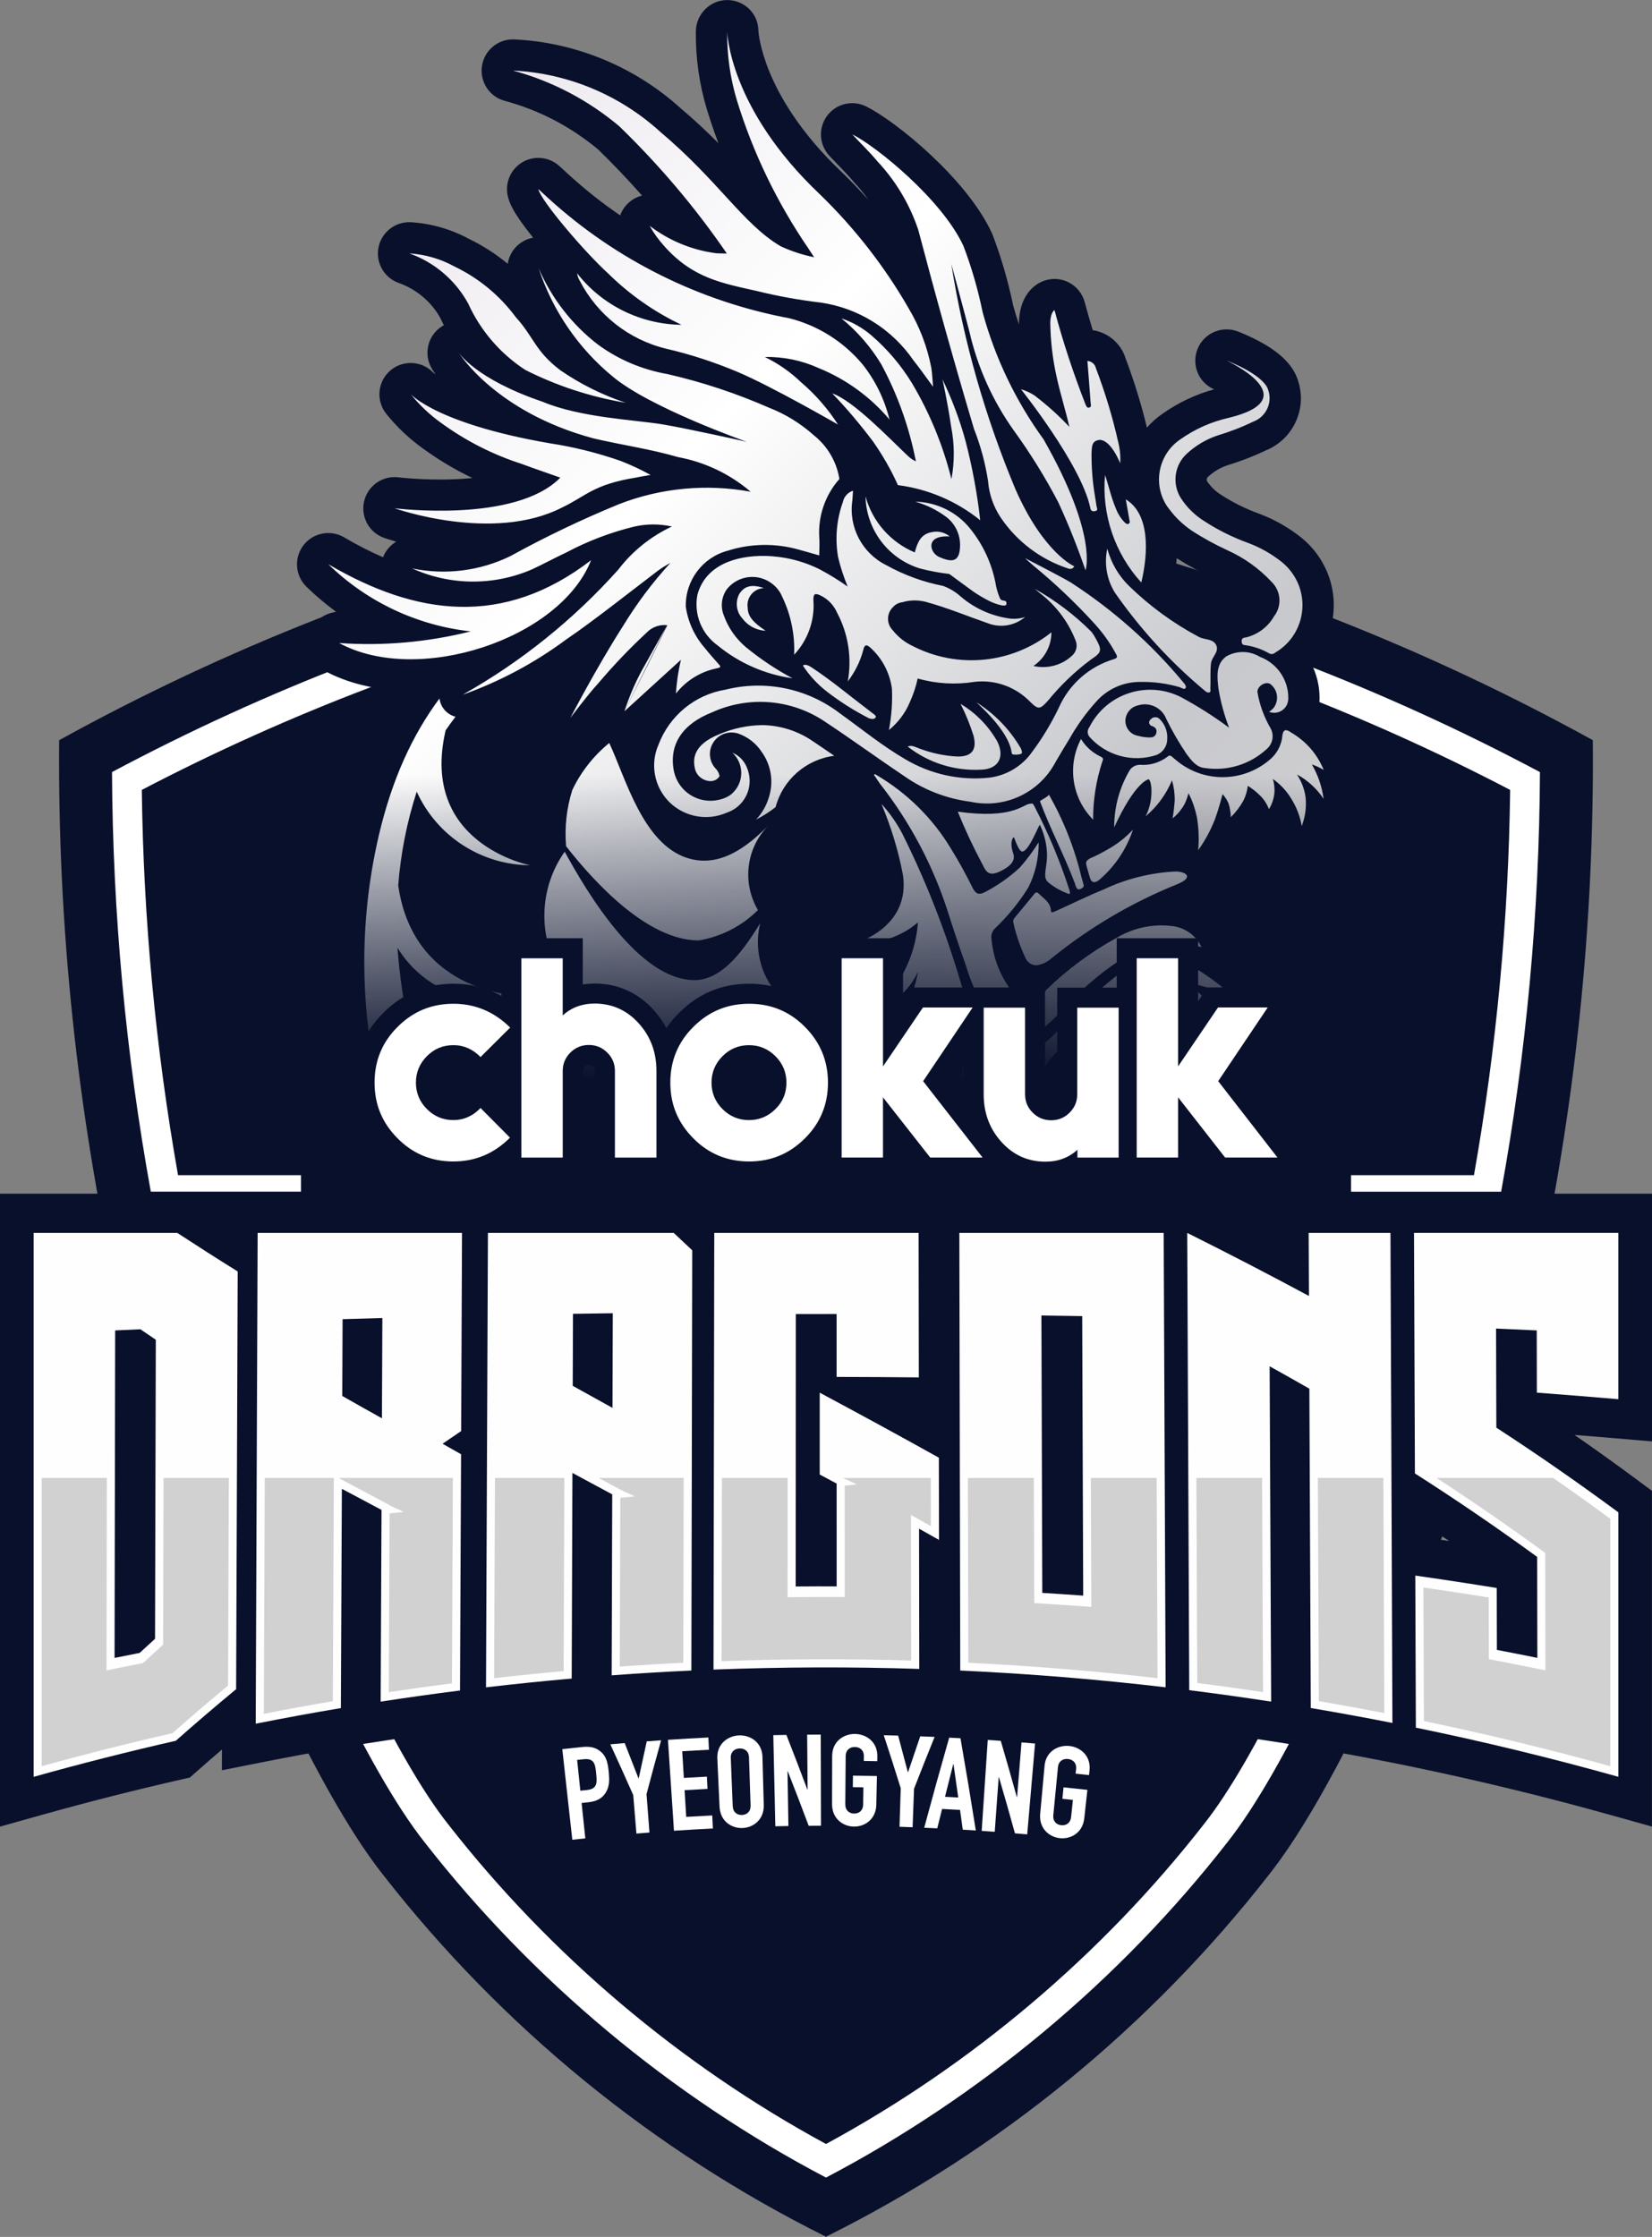 <?xml version="1.0" encoding="UTF-8"?>
<svg id="_레이어_2" data-name="레이어 2" xmlns="http://www.w3.org/2000/svg" xmlns:xlink="http://www.w3.org/1999/xlink" viewBox="0 0 1170.54 1584.37">
  <rect x="0" y="0" width="1170.54" height="1584.37" fill="#808080" stroke="none"/>
  <defs>
    <style>
      .cls-1 {
        fill: #fefefe;
      }

      .cls-1, .cls-2, .cls-3, .cls-4, .cls-5, .cls-6, .cls-7 {
        stroke-width: 0px;
      }

      .cls-2, .cls-4 {
        fill: #09102b;
      }

      .cls-2, .cls-7 {
        fill-rule: evenodd;
      }

      .cls-3 {
        fill: url(#_무제_그라디언트_2);
      }

      .cls-5 {
        fill: #fff;
      }

      .cls-6 {
        fill: #d1d1d1;
      }

      .cls-7 {
        fill: url(#_무제_그라디언트);
      }
    </style>
    <linearGradient id="_무제_그라디언트" data-name="무제 그라디언트" x1="837.73" y1="2045.63" x2="235.33" y2="1443.23" gradientTransform="translate(0 -1265.14)" gradientUnits="userSpaceOnUse">
      <stop offset="0" stop-color="#d1d1d1"/>
      <stop offset=".23" stop-color="#c8c9cd"/>
      <stop offset=".67" stop-color="#fff"/>
      <stop offset="1" stop-color="#edeaef"/>
    </linearGradient>
    <linearGradient id="_무제_그라디언트_2" data-name="무제 그라디언트 2" x1="585.27" y1="887.06" x2="585.27" y2="620.75" gradientTransform="translate(0 1435.93) scale(1 -1)" gradientUnits="userSpaceOnUse">
      <stop offset="0" stop-color="#09102b" stop-opacity="0"/>
      <stop offset=".81" stop-color="#09102b"/>
    </linearGradient>
  </defs>
  <g id="_레이어_2-2" data-name=" 레이어 2">
    <path class="cls-2" d="m1128.61,524.27c-117.9-65-243.7-114.5-374.3-147.1l.9-17.5-55.6-15.9-78.3-82.8-29.5-19.3-6.29-1.72v-.14l-.26.07-.26-.07v.14l-6.29,1.72-29.5,19.3-78.3,82.8-55.6,15.9.9,17.5c-130.6,32.6-256.4,82.1-374.3,147.1-1.1,131.7,12.7,263,41.2,391.5,0,0,105.62,307.63,188.3,412.1,84.08,107.75,191.2,195.35,313.59,256.24v.26c.09-.04.17-.09.26-.13.09.04.17.09.26.13v-.26c122.39-60.89,229.5-148.49,313.59-256.24,82.68-104.47,188.3-412.1,188.3-412.1,28.5-128.5,42.3-259.8,41.2-391.5Z"/>
    <path class="cls-5" d="m923.07,1189.91l-9.66-1.28c-22.77,46.66-43.09,81.58-60.16,103.15l-.15.19-.05.07-.05.07c-72.12,92.42-164.51,170.53-267.72,226.45-103.21-55.92-195.61-134.05-267.76-226.49l-.05-.06-.05-.06-.12-.15c-17.07-21.57-37.4-56.5-60.17-103.16l-9.81,1.3-12.07,1.74c22.15,45.97,44.87,86.99,65.58,113.15l.13.16c76.25,97.71,174.54,179.77,284.31,237.37,109.77-57.61,208.06-139.65,284.28-237.33l.15-.19c20.71-26.17,43.43-67.18,65.58-113.15l-12.22-1.76Z"/>
    <g>
      <path class="cls-4" d="m1170.54,1020.91v-175.45h-267.22l.13,29.17c-16.85-8.79-34.35-17.71-52.86-26.93l-2.32-1.16v-1.08h-2.16l-28.9-14.4.06,14.4H158.84l-.07,17.43c-7.27-4.63-14.45-9.27-21.48-13.87l-5.43-3.56H0v448.31l29.39-8.23c32.95-9.23,66.5-17.74,99.73-25.31l5.42-1.23,4.41-3.89c6.03-5.34,12.14-10.66,18.33-15.96l-.06,14.7,27.97-5.56c19.76-3.93,39.86-7.62,59.74-10.96l13.97-2.35,13.92-2.15c18.44-2.85,37.18-5.48,55.67-7.82l9.11-1.15,9.12-1.07c19.93-2.34,40.16-4.41,60.12-6.16l14.01-1.23,14.03-1.04c18.55-1.37,37.37-2.5,55.92-3.36l7.82-.36,7.7-.3c47.89-1.85,96.45-2,144.35-.48l14.4.46,14.36.67c47.9,2.21,96.38,6.17,144.08,11.76l8.22.96,8.34,1.05c19.09,2.39,38.43,5.1,57.48,8.04l13.93,2.15,13.87,2.33c19.03,3.2,38.3,6.72,57.26,10.47l8.23,1.63,8.21,1.69c47.43,9.76,95.23,21.36,142.06,34.46l29.4,8.23v-237.82l-11.05-8.19c-14.26-10.57-28.88-21.04-43.85-31.41,9.81.79,19.6,1.6,29.33,2.42l25.58,2.17Zm-143.73,70.56c-5.64-.84-11.27-1.67-16.89-2.48l-.04-8.79c5.68,3.73,11.32,7.49,16.92,11.27Z"/>
      <path class="cls-4" d="m1079.06,997.23l9.25.7c19.15,1.45,38.56,3.01,57.68,4.63l10.63.89v-141.76h-239.31l.17,38.14c-22.8-12.13-46.52-24.33-72.36-37.21l-13.89-6.92.03,6h-161.44l.33,160.67-.63-.35c-19.72-11.01-40.32-22.3-64.19-35.18,15.22.05,30.53.16,45.63.32l10.02.11-.19-125.57h-164.58l-.02,14.38c-4.29-4.02-8.51-8-12.57-11.82l-2.73-2.57H172.69l-.11,28.34c-14.3-8.89-28.46-17.94-42.1-26.87l-2.26-1.48H13.92v411.48l12.23-3.42c33.13-9.27,66.88-17.84,100.31-25.44l2.26-.51,1.83-1.62c13.29-11.74,27-23.48,40.78-34.9l-.11,27.33,11.63-2.31c19.88-3.95,40.09-7.66,60.09-11.03l8.45-1.42.66-147.34c2.75,1.46,5.53,2.94,8.31,4.41l-.64,141.57,11.28-1.74c18.55-2.86,37.39-5.51,56-7.86l8.8-1.11,9.55-1.12c20.04-2.35,40.39-4.45,60.47-6.2l9.13-.8.49-138.33,8.42,4.53-.42,133.11,10.58-.78c18.65-1.38,37.58-2.51,56.24-3.38l7.31-.34,8.31-.32c48.17-1.86,97.02-2.03,145.19-.48l10.2.33-.14-92.79,9.18,5.19.18,87.97,9.5.44c48.19,2.22,96.94,6.21,144.92,11.83l8.27.97,8.39,1.05c19.2,2.41,38.65,5.13,57.82,8.09l11.28,1.74-1.06-232.32c2.77,1.56,5.54,3.13,8.27,4.69l1.03,228.98,8.45,1.42c19.14,3.22,38.51,6.76,57.6,10.53l8.39,1.65,8.15,1.67c47.71,9.82,95.78,21.48,142.89,34.67l12.23,3.42v-208.32l-4.6-3.41c-26.18-19.4-53.73-38.59-81.89-57.03l-.14-51.38c2.99.13,5.99.27,8.99.4l.09,43.79Zm-818.08-51.84l-.19,40.86c-2.8-1.58-5.58-3.15-8.32-4.7l.16-35.91,8.35-.24Zm-160.5,10.18l-.52,199.53c-1.72,1.57-3.45,3.16-5.16,4.74l-3.68.73.38-207.12,5.48-.25c1.17.79,2.33,1.58,3.5,2.38Zm234.69,66.42l-.57-.32.57-.39v.71Zm662.6,31.79c28,17.93,55.41,36.57,81.49,55.41l.1,51.35c-2.94-.58-5.9-1.16-8.83-1.73l-.11-44.1-8.52-1.38c-19.16-3.11-38.64-6.08-57.88-8.82l-7.96-1.13-.2-50.83,1.92,1.24Zm-240.22,64.11c-3.04-.21-6.1-.41-9.15-.6l-.55-173.81,9.07.14.63,174.28Zm-183.77-147.98v-27.65h9.1v32.53l-9.1-4.88Zm-.04,83.39l2.95,1.58h0l6.21,3.33v53.83c-3.04,0-6.13.01-9.19.03l.03-58.77Zm-149.49-111.44l-.12,37.09-8.39-4.65.11-32.32,8.39-.12Z"/>
      <path class="cls-1" d="m327.35,873.25h-144.79c-.46,115.88-.91,231.76-1.37,347.64,20.08-3.99,40.19-7.68,60.34-11.07l.38-83.28.03-7.56c.1-21.49.19-42.98.29-64.46,9.36,5.02,18.73,10,28.1,14.94l-.21,46.2c-.01,2.49-.02,4.97-.03,7.45-.13,27.38-.25,54.77-.38,82.15,18.72-2.89,37.47-5.52,56.24-7.89.25-55.78.49-111.57.74-167.35-4.37-2.47-8.75-4.94-13.12-7.42,4.4-3.02,8.79-6.01,13.19-8.99l.6-140.36Zm-56.74,131.32c-9.36-5.22-18.73-10.49-28.1-15.82.08-18.13.16-36.26.24-54.39,9.39-.29,18.78-.56,28.18-.82-.1,23.67-.21,47.35-.31,71.03h0Zm75.12-131.32l-1.37,321.88c20.22-2.37,40.46-4.45,60.72-6.22.09-26.04.19-52.07.28-78.1.01-2.36.02-4.72.02-7.09l.22-60.45c9.4,5.06,18.8,10.12,28.2,15.18-.05,14.53-.09,29.07-.14,43.6l-.02,7.03c-.08,25.85-.16,51.69-.24,77.54,18.82-1.39,37.64-2.52,56.48-3.39l.3-143.02.03-17.03c.01-5.23.02-10.46.03-15.69l.03-16.23c.07-35.22.15-70.45.22-105.68-4.37-4.1-8.74-8.21-13.11-12.33h-131.66Zm88.26,123.95c-9.4-5.19-18.79-10.4-28.18-15.63l.19-51.01c9.41-.15,18.81-.29,28.2-.41-.08,22.35-.15,44.7-.22,67.05Zm231.35,93.5c-4.71-2.67-9.42-5.31-14.13-7.94.05,33.11.1,66.22.14,99.32-48.59-1.56-97.19-1.4-145.79.48l.54-309.31h144.79c.05,34.12.1,68.23.15,102.35-19.42-.21-38.83-.32-58.25-.34v-44.56c-9.64,0-19.27,0-28.91.02-.03,64.32-.06,128.64-.09,192.97,9.68-.08,19.36-.11,29.03-.08,0-24.27,0-48.54-.01-72.8-4-2.15-8-4.3-11.99-6.43v-57.96c28.11,15.06,56.25,30.32,84.42,46.05l.11,58.25Zm14.41-217.45c.21,103.32.43,206.64.64,309.97,48.57,2.24,97.08,6.2,145.52,11.88-.46-107.28-.91-214.56-1.37-321.85h-144.8Zm87.76,256.91c-9.66-.7-19.32-1.34-28.99-1.93-.21-65.49-.41-130.99-.62-196.48,9.63.14,19.27.28,28.9.44.24,65.99.47,131.97.71,197.96h0Zm217.72-256.91c.1,25.7.2,51.39.31,77.09l.06,15.56c.07,17.39.14,34.79.21,52.18.27,67.42.53,134.85.8,202.28-19.25-3.8-38.53-7.33-57.84-10.57l-1.01-226.2c-9.38-5.38-18.77-10.66-28.15-15.87l1.08,237.53c-19.33-2.98-38.68-5.69-58.05-8.12l-1.14-260.67c-.09-21.07-.18-42.14-.28-63.2h0c28.75,14.33,57.5,29.21,86.25,44.66l-.2-44.66h57.96Zm161.47,0v117.78c-19.24-1.63-38.49-3.18-57.75-4.64-.03-14.69-.05-29.39-.08-44.08-9.61-.44-19.21-.88-28.82-1.3l.19,70.18c28.9,18.78,57.72,38.77,86.47,59.99v75.4h0v111.91c-47.59-13.32-95.42-24.93-143.49-34.81-.08-21.8-.16-43.6-.24-65.4h0c-.05-14.1-.11-28.21-.16-42.31,19.26,2.74,38.5,5.67,57.71,8.8l.11,43.84c9.56,1.83,19.11,3.71,28.66,5.65-.05-23.84-.09-47.68-.13-71.52-28.8-20.96-57.67-40.66-86.62-59.11l-.26-68.59h0c-.04-12.13-.09-24.27-.14-36.4-.03-8-.06-16.01-.09-24.03l-.15-41.38h144.79Zm-1021.08,0H23.83v385.27c33.46-9.37,67.03-17.88,100.73-25.55,14.23-12.57,28.47-24.75,42.75-36.54.15-39.14.29-78.28.44-117.42l.23-61.02c.15-39.14.29-78.28.44-117.42-14.26-8.88-28.52-17.98-42.79-27.31h0Zm-15.76,287.49c-3.64,3.3-7.27,6.64-10.91,10-5.93,1.16-11.85,2.34-17.78,3.54.14-77.32.29-154.64.43-231.96,5.96-.28,11.92-.55,17.88-.81,3.64,2.49,7.28,4.95,10.92,7.41-.18,70.6-.37,141.21-.55,211.82Z"/>
      <path class="cls-6" d="m320.88,1046.8l-.64,145.48c-14.9,1.92-29.92,4.02-44.78,6.27l.57-126.68,10.06-.96-10.02-4.69v-.16l-3.38-1.78c-9.66-5.09-19.1-10.11-28.06-14.92l-4.77-2.56h81.02Zm-133.28,0l-.66,167.08c16.22-3.17,32.61-6.17,48.89-8.95l.71-158.13h-48.94Zm236.55,0l10.67,5.74,4.71,2.53h0l10.32,4.83-10.34.98-.38,119.52c14.96-1.06,30.06-1.97,45.03-2.7l.27-130.92h-60.28Zm-308.27,0l-.31,118.1-2.2,2c-3.6,3.27-7.26,6.62-10.87,9.96l-1.14,1.07-1.45.28c-5.98,1.17-11.94,2.36-17.74,3.53l-6.71,1.36.25-136.3H29.55v204.14c30.65-8.46,61.76-16.31,92.61-23.34,12.87-11.35,26.12-22.69,39.44-33.74l.55-147.06h-46.27Zm234.83,0l-.6,141.85c16.37-1.87,32.89-3.56,49.27-5.04l.49-136.81h-49.15Zm583.06,0l.71,158.09c15.44,2.64,30.99,5.47,46.39,8.46l-.66-166.55h-46.44Zm-336.38,0l1.14.61h0l8.65,4.05-8.65.82.02,78.89-5.74-.02c-9.6-.03-19.35,0-28.98.08l-5.77.05.04-84.48h-46.59l-.23,129.77c44.6-1.6,89.73-1.74,134.33-.44l-.15-103.07,8.2,4.58c1.98,1.1,3.95,2.21,5.93,3.32l-.06-34.15h-62.15Zm420.48,0c25.56,16.66,50.51,33.83,74.33,51.18l2.68,1.95.16,83.16-6.72-1.36c-9.47-1.92-19.1-3.82-28.6-5.64l-4.78-.91-.11-43.7c-15.35-2.47-30.86-4.84-46.26-7.06l.35,94.58c44.09,9.18,88.46,19.92,132.07,31.96v-175.2c-13.2-9.74-26.69-19.39-40.5-28.95h-82.63Zm-244.94,0l.33,91.35-6.1-.44c-9.56-.69-19.29-1.33-28.94-1.92l-5.4-.33-.28-88.65h-46.71l.27,130.9c44.6,2.18,89.64,5.85,134.07,10.92l-.6-141.82h-46.64Zm74.77,0l.64,145.23c15.5,1.99,31.13,4.16,46.61,6.5l-.69-151.73h-46.55Z"/>
    </g>
    <path class="cls-5" d="m745.23,413.77l-29.96-7.48.96-18.55-36.81-10.52-.38-.4-81.96-86.66-11.82-7.74-11.82,7.74-82.33,87.06-36.81,10.53.95,18.55-29.95,7.48c-120,29.95-236.38,74.72-345.93,133.07.46,99.62,9.7,199.3,27.49,297.19h8.89s12.49,0,12.49,0c0,0,0,0,0,0h85.01v-11.68h-87.1c-15.91-89.96-24.55-181.42-25.67-272.88,104.75-54.65,215.67-96.79,329.9-125.31l29.95-7.48,16.77-4.19-.89-17.27-.1-1.87,20.75-5.93,5.53-1.58,3.95-4.18,78.9-83.43,78.5,83.01.38.4,3.96,4.2,5.55,1.59,20.75,5.93-.1,1.87-.89,17.27,16.78,4.19,29.96,7.48c114.23,28.51,225.16,70.65,329.9,125.31-1.12,91.46-9.74,182.92-25.64,272.89h-87.09v11.68h106.35c17.79-97.89,27.03-197.57,27.49-297.19-109.55-58.35-225.93-103.12-345.92-133.07Z"/>
    <g>
      <path class="cls-4" d="m958.19,554.26c2.36-5.36,2.56-11.57.26-17.25-5.19-12.83-13.92-24.09-25.01-32.38,1.01-3.23,1.52-6.53,1.54-9.83.1-8.84-2.03-17.36-5.94-24.91,6.6-7.21,11.41-15.96,13.97-25.69,4.17-15.83,1.91-32.33-6.37-46.46-3.74-6.41-8.66-12.13-14.61-16.97-.08-.07-.17-.13-.25-.2-9.06-7.15-19.07-12.8-29.78-16.77-.04-.02-.09-.04-.13-.05-9.31-3.39-18.09-7.73-26.1-12.92-.14-.1-.29-.19-.44-.27-4.03-2.48-7.47-5.81-9.95-9.61-.59-1.09-.41-2.38.49-3.17.04-.04.09-.08.14-.12,3.97-3.63,8.65-6.43,13.56-8.07,9.59-2.92,18.66-6.42,26.97-10.41,9.38-3.71,16.91-10.72,21.29-19.85,4.4-9.17,5.13-19.45,2.1-29.1-.22-.79-.48-1.57-.79-2.33l-.53-1.33c-.19-.48-.4-.95-.62-1.41-4.24-8.77-12.69-16.46-25.84-23.49-7.69-4.11-14.52-6.68-15.28-6.97-2.54-.95-5.17-1.4-7.74-1.4-8.73,0-16.99,5.17-20.51,13.68-4.56,11.01.36,23.63,11.19,28.58.15.07.29.14.44.21-12.98,3.56-25.16,9.3-36.28,17.09-4.25,2.87-8.04,6.24-11.3,10.03-3.92-16.34-8.98-32.76-15.07-48.9-3.21-10.62-12.37-18.51-23.34-20.13-2.03-6.65-3.93-13.26-5.68-19.83-1.66-6.23-5.96-11.42-11.76-14.23-3.04-1.47-6.35-2.22-9.65-2.22-3,0-6,.61-8.81,1.83-4.61,1.99-15.41,8.69-16.33,27.78-.02.45-.03.91-.03,1.36,0,.43,0,.86.02,1.29-1.52-4.48-2.9-9.01-4.17-13.59-3.55-17.18-8.43-33.95-14.5-49.87-.18-.47-.37-.92-.58-1.37-17.66-38.32-68.15-79.33-89.13-89.66-3.13-1.54-6.47-2.28-9.78-2.28-6.83,0-13.51,3.16-17.81,8.95-6.37,8.59-5.7,20.51,1.6,28.33,2.21,2.36,4.37,4.59,6.45,6.75,3.91,4.04,7.6,7.86,10.74,11.65.29.35.59.69.9,1.02,3.47,3.7,6.65,7.61,9.55,11.73-6.02-6.71-12.28-13.23-18.79-19.54-.07-.07-.14-.14-.21-.2-29.45-27.84-43.91-53.6-50.85-70.32-7.04-16.95-7.99-28.25-8.07-29.58-.04-12.14-9.84-21.73-22-21.82h-.16c-12.13,0-22.02,10.04-22.16,22.19-.2,18.9,2.45,37.54,7.87,55.42,0,.03.02.05.03.07,2.45,7.99,5.16,15.91,8.1,23.73-7.79-7.87-16.53-16.14-26.75-24.75-32.41-29.37-74.24-46.7-117.84-48.79-.36-.02-.72-.03-1.07-.03-10.85,0-20.18,7.91-21.87,18.73-1.75,11.18,5.2,21.88,16.13,24.82,24.3,6.54,46.56,18.12,66.17,34.43,10.82,10.52,21.21,21.42,31.11,32.66-3.31.82-6.47,2.42-9.18,4.79-2.94,2.56-5.07,5.76-6.32,9.23-12.51-8.53-24.45-17.95-35.74-28.21l-7.32-6.7c-4.19-3.84-9.55-5.81-14.97-5.81-3.77,0-7.56.96-11,2.92-8.37,4.79-12.67,14.42-10.67,23.84,1.13,5.33,4,10.86,9.89,19.11,2.26,3.17,5.01,6.78,8.11,10.66-1.32.24-2.64.6-3.94,1.1-7.71,2.93-12.86,9.72-14.03,17.38-8.46-6.97-17.74-12.93-27.62-17.72-12.5-6.76-26.6-10.8-40.81-11.7-.47-.03-.94-.04-1.41-.04-10.46,0-19.58,7.36-21.7,17.73-2.21,10.83,3.91,21.63,14.33,25.32,12.42,4.39,22.81,13.1,29.34,24.59.82,1.79,1.69,3.56,2.6,5.32-.38.2-.75.42-1.12.65-10.36,6.41-13.6,19.99-7.26,30.38.25.41,1.09,1.75,2.6,3.84-1.01-.71-1.58-1.18-1.79-1.36-4.32-4.47-10.11-6.75-15.94-6.75-5.04,0-10.11,1.71-14.26,5.21-9.22,7.75-10.54,21.46-3,30.84,7.49,9.31,16.14,17.49,25.73,24.36,11.17,8.14,22.97,15.19,35.29,21.08-7.12.7-14.84,1.06-23.05,1.06-16.67,0-29.26-1.53-29.38-1.55-.92-.12-1.84-.17-2.75-.17-10.14,0-19.16,6.96-21.55,17.06-2.61,11,3.48,22.2,14.14,25.98.41.14,3.49,1.22,8.61,2.69-4.16,2.46-7.51,6.27-9.35,11.03-8.92-3.84-18.11-8.53-27.62-14.11-3.5-2.06-7.36-3.04-11.18-3.04-6.72,0-13.31,3.05-17.64,8.73-6.79,8.91-5.86,21.48,2.16,29.3,6.66,6.49,13.75,12.46,21.22,17.89-8.96.79-16.71,6.98-19.3,15.85-2.93,10,1.51,20.69,10.65,25.68,16.37,8.92,36.53,13.82,58.48,14.19-18.88,27.52-32.44,59.53-41.34,97.53-7.64,32.74-11.29,66.39-10.86,100.04.43,33.57,4.93,67.12,13.36,99.7,2.53,9.78,11.35,16.6,21.45,16.6h106.09c10.31,0,19.01-7.05,21.47-16.65,6.72,5.85,14.6,10.78,23.51,14.65,2.78,1.21,5.79,1.83,8.82,1.83h181.07c9.3,0,17.42-5.77,20.67-14.16.73.88,1.52,1.7,2.39,2.48,4.17,3.7,9.43,5.57,14.69,5.57,2.92,0,5.86-.58,8.61-1.75,2.83,2.56,6.18,4.28,9.71,5.12-.17.4-.35.81-.52,1.21-4.38,9.99-.82,21.68,8.37,27.55,3.68,2.35,7.82,3.49,11.92,3.49,6.17,0,12.26-2.57,16.6-7.46,6.51-7.34,12.73-14.92,18.65-22.69,1.15.26,2.33.43,3.54.51.47.03.93.04,1.39.04,9.56,0,18.12-6.17,21.08-15.38.81-2.52,1.75-4.98,2.84-7.38.58.04,1.17.07,1.75.07h.5c11.36-.26,20.69-9.06,21.59-20.38.1-1.21.26-2.36.47-3.45h.21c5.3,0,10.56-1.9,14.72-5.59,2-1.78,3.75-3.77,5.24-5.91,4.1-1.05,7.87-3.19,10.92-6.27,4.28,4.75,10.31,7.31,16.46,7.31,2.96,0,5.95-.59,8.79-1.83,3.44-1.49,6.35-3.77,8.56-6.57,7.91,5.16,15.18,11.13,21.75,17.85,4.31,4.4,10.06,6.66,15.85,6.66,4.58,0,9.19-1.42,13.13-4.31,8.9-6.54,11.62-18.64,6.37-28.36-1.61-3-3.33-5.93-5.15-8.82,6.29-8.75,5.38-20.79-2.22-28.48-5.54-5.62-11.55-10.8-17.91-15.47,1.28-4.91.86-10.22-1.38-14.99-4.02-8.6-10.46-15.67-18.3-20.53.61-.48,1.2-.97,1.75-1.49,5.88-5.41,8.9-12.79,8.38-20.22,1.36-1.14,2.6-2.46,3.67-3.95,3.32-4.59,6.33-9.46,9-14.56,4.4-.77,8.56-2.86,11.86-6.16.5-.5.99-1,1.47-1.52,2.41,1.21,5.05,1.98,7.83,2.23.69.06,1.38.1,2.07.1,1.15,0,2.29-.09,3.4-.27,3.32,6.64,9.86,11.32,17.54,12.12.76.08,1.52.12,2.28.12,9.09,0,17.36-5.59,20.68-14.22.8-2.07,1.48-4.18,2.06-6.32.19-.06.38-.13.58-.2,9.65-3.64,15.51-13.45,14.14-23.67-.39-2.88-.92-5.75-1.6-8.6l.04-.05Zm-360.22,172.38c.62,1.18,1.33,2.29,2.13,3.31-2.52,2.53-5.28,5.23-8.3,8.14-4.44-6.92-7.32-14.92-8.26-23.5-.41-3.72-1.73-7.15-3.71-10.07-1.36-4.14-3.94-7.91-7.62-10.72-10.52-8.02-15.25-21.56-12.04-34.48,1.16-4.69.74-9.44-.97-13.65.2-4.21-.79-8.5-3.05-12.33-6.24-10.57-4.64-24.08,3.89-32.85,3.9-4.01,5.97-9.11,6.24-14.29,2.21-2.54,3.83-5.57,4.7-8.86,2.84-10.74,11.87-18.6,22.98-20.04,1.53-.19,3.03-.55,4.45-1.05.82,2.34,2.07,4.7,3.86,6.97.19.28.37.58.56.86.04.07.1.15.14.22-1.06,4.47-.75,9.28,1.15,13.76,6.16,14.55,10.79,29.77,13.78,45.23.94,7.19-.86,12.21-5.98,16.74-4.75,4.2-10.4,6.17-11.29,6.46-10.49,2.72-17.23,12.58-16.25,23.38.98,10.85,9.97,19.31,20.85,20.04,1.83.12,3.7.19,5.53.19.69,0,1.38,0,2.07-.03-2.76,3.31-5.83,6.37-9.21,9.13-8.15,6.65-10.51,18.11-5.65,27.44h0Zm235.83-331.24c8.38,5.34,17.35,10.23,26.69,14.53.05.03.1.04.15.07,8.53,3.85,16.17,9.16,22.7,15.78-1.12,1.88-2.94,3.31-5.08,4.01-4.01.74-7.41,2.18-10.21,4.09-3.72-1.75-7.12-2.48-9.1-2.91-.11-.03-.21-.04-.33-.07-9.59-5.18-18.73-11.17-27.33-17.9,1.07-5.17,2.03-11.18,2.5-17.61h0Zm-495.04,279.67c-19.17-9.49-30.41-25.44-34.3-48.72.47-5.38,1.11-10.73,1.9-16.04,3,2.43,6.14,4.71,9.4,6.82,14.73,9.56,31.41,15.45,48.77,17.28-2.33,16.29-.64,33.06,5.12,48.79-3.62-.19-17.14-1.33-30.89-8.14h0Zm-14.92,72.9c-4.43-2.6-8.37-5.93-11.44-19.87-.09-.72-.21-1.44-.36-2.15-.15-.7-.31-1.4-.46-2.1,11.65,4.57,24.12,6.96,36.67,6.96,8.02,0,16-.97,23.8-2.87.11,10.95,2.17,21.23,6.2,30.76-28.71-2.2-45.48-5.51-54.39-10.73h0Zm54.72-157.15c-5.41-1.4-25.99-7.69-36.65-24.36-6.69-10.46-8.51-23.93-5.43-40.1,1.27-1.75,2.61-3.54,4-5.39,2.56-3.42,4.04-7.44,4.37-11.57,15.86-6.24,31.17-13.82,45.77-22.65-3.66,6.78-5.92,11.16-6.18,11.65-5.29,10.24-1.84,22.82,7.91,28.94,1.74,1.09,3.57,1.91,5.45,2.47-4.77,6.33-8.89,13.11-12.27,20.2-.43.91-.81,1.85-1.12,2.82-3.93,12.36-5.88,25.11-5.85,38h0Z"/>
      <path class="cls-7" d="m376.91,780.8h-106.09c-16.04-61.95-16.93-126.83-2.39-189.13,9.31-39.7,23.84-71.26,42.98-96.96.71,6.2,5.23,11.34,11.34,12.94-2.39,3.19-4.79,6.38-7,9.66-18.79,80.47,59.82,95.54,59.82,95.54-34.65-.27-65.94-20.56-80.3-52.11-7,21.54-11.34,43.87-13.12,66.38,11.26,78.52,88.36,78.26,88.36,78.26-33.94,10.1-70.46-3.9-88.89-34.12,1.51,20.03,4.43,39.88,8.77,59.47h-.09c7.09,34.92,23.57,45.29,86.59,50.07h0Zm126.56-227.51c1.33,0,2.66-.35,3.9-1.06.97-.62,1.86-1.42,2.48-2.48-.27-1.86-1.15-3.55-2.39-4.96-4.87-4.87-5.85-12.41-2.39-18.35,2.75-4.79,7.89-7.71,13.38-7.62,1.33,0,2.66.18,3.99.53,7,2.3,13.12,6.91,17.19,13.12,6.82,9.39,8.69,21.36,5.14,32.35-1.77,5.85-4.87,11.26-9.04,15.69,4.87-2.48,9.57-5.49,13.83-8.86,5.14-19.41,21.63-33.77,41.57-36.34-4.87-3.37-9.75-6.65-14.62-9.93-10.72-7.53-23.57-11.7-36.69-11.79-10.19.18-20.3,2.3-29.78,6.29-20.83,8.24-18.61,19.68-17.64,24.55,1.15,5.14,5.76,8.69,11.08,8.86h0Zm-102.36,46.09c-1.15-13.47.35-27.03,4.43-39.88,6.12-12.85,15.07-24.2,26.14-33.24,11.52,24.37,23.66,71.34,55.3,81.45,23.31,7.44,42.98-8.51,57.16-22.69-15.51,15.95-18.43,40.33-7.09,59.56-11.34,11.34-26.06,18.88-41.92,21.54h0c-36.07,0-73.56-40.59-94.03-66.74h0Zm210.67,181.24h-181.07c-28.8-12.5-44.85-39.44-31.99-80.74,22.51,27.56,76.93,75.78,118.49,75.78,27.47,0,39.88-31.46,44.31-58.67h0c3.19,29.16,22.69,53.8,50.25,63.63Zm-101.57-33.15c-48.83,0-93.15-40.24-112.65-57.34-16.66-26.85-15.69-61.06,2.57-86.85,15.51,28.27,52.38,90.93,91.99,90.93,21.18,0,36.87-24.9,46.53-40.24-5.32,21.45,2.57,44.05,20.12,57.43-7.98,14.71-26.85,36.16-48.57,36.07h0Zm333.95-371.79c8.15,5.32,16.75,10.01,25.61,14.09,11.79,5.32,22.33,12.85,31.2,22.33,6.74,6.56,7.53,17.11,1.68,24.55-4.17,7.27-11.17,12.59-19.32,14.71-1.51.35-3.55.18-3.55,2.66,0,1.68.44,2.75,2.3,2.92,6.03.8,11.79,2.75,17.02,5.76,1.42.89,3.19.71,4.43-.44,18.61-10.81,24.9-34.74,14-53.35-2.48-4.25-5.67-7.89-9.48-10.99-7.18-5.67-15.16-10.19-23.75-13.38-10.72-3.9-21-8.95-30.58-15.16-6.91-4.25-12.85-10.01-17.19-16.84-6.2-10.19-4.34-23.31,4.52-31.29,6.29-5.76,13.74-10.19,21.8-12.85,8.51-2.57,16.93-5.76,24.9-9.66,9.22-3.28,14.09-13.38,10.81-22.6v-.09c-.18-.44-.35-.89-.53-1.33-5.05-10.46-28.89-19.32-28.89-19.32,0,0,58.05,26.85,1.33,40.59-12.23,2.75-23.75,7.89-33.94,15.07-15.69,10.46-20.03,31.64-9.66,47.42.71.97,1.42,1.95,2.22,2.92,4.34,5.67,9.39,10.37,15.07,14.27Zm-401.66,128.07l39.97-36.43c-1.86,7.89-3.01,15.86-3.55,23.93,7.27-9.22,17.55-15.6,29.07-17.9,3.46-.71,2.57-1.42.62-3.63-3.01-3.46-6.12-6.82-8.95-10.46-7.36-8.33-12.14-18.52-13.74-29.51-.44-18.52,11.88-35.01,29.78-39.7,16.13-5.14,33.5-5.41,49.81-.89,4.87,1.33,9.75,2.75,14.98,4.25,0-4.7.35-8.86,0-12.94-.89-15.07,4.25-29.87,14.27-41.21-1.95-12.23-8.42-23.22-18.08-30.93-9.31-8.33-20.03-14.98-31.64-19.5-23.22-10.19-47.24-18.17-71.97-23.84-17.81-3.1-34.74-10.19-49.37-20.92-18.35-14.09-32.79-32.7-42.01-53.97,9.84,29.87,27.92,56.37,52.2,76.4,26.14,22.16,95.27,46.44,95.27,46.44,0,0-40.59-9.13-59.47-12.32s-58.14-4.7-85.17-16.04c-47.77-16.22-59.47-34.83-59.47-34.83,0,0,25.61,41.92,95.27,60.71,19.94,4.7,40.33,7.53,60.09,13.29,19.05,3.55,36.78,11.96,51.49,24.55h0c-31.29-5.76-63.55-2.75-93.24,8.77-26.32,10.81-52.02,23.04-76.93,36.78-21.63,10.55-46.09,13.65-69.66,8.77,27.03,12.23,57.96,12.41,85.17.53,8.15-3.81,15.95-8.07,24.11-11.88,15.16-8.07,31.29-14.18,47.95-18.26,8.77-2.04,17.99-2.04,26.77-.09-14.89,7-27.92,17.37-37.93,30.49-31.64,35.36-68.86,65.32-110.25,88.63,26.23-9.31,50.96-22.51,73.38-39.17,18.08-12.14,50.16-37.49,64.7-48.48,2.84-2.13,5.94-3.99,9.04-5.67-12.59,13.74-23.75,28.63-33.5,44.58-19.41,30.4-37.4,65.23-37.4,65.23,0,0,12.5-16.66,19.41-24.11,10.72-12.67,22.25-24.82,34.48-36.16,3.81-4.08,9.39-6.12,14.89-5.41l-13.91,28.18-16.48,32.7h0Zm72.5-324.2s-5.49,0-7.53-.18c-17.19-2.22-33.41-8.95-47.15-19.41,2.84,5.05,6.2,9.75,10.1,14.09,20.3,22.95,40.77,26.41,66.29,32.17,14.71,3.63,29.69,6.29,44.67,8.07,26.68,3.81,50.61,18.7,65.85,40.95,4.43,5.49,8.51,11.43,13.91,18.7-.53-5.67-.62-9.66-1.24-13.38-2.84-14.89-8.33-29.25-16.13-42.28-17.02-29.6-38.11-56.63-62.66-80.47-64.7-61.15-65.85-115.39-65.85-115.39-.18,16.48,2.13,32.97,6.91,48.74,11.43,37.22,28.54,72.5,50.52,104.67,1.24,1.95,4.17,6.38,4.17,6.38-8.15-1.68-16.13-4.25-23.75-7.8-26.5-15.6-44.05-46.35-85.35-81.09-28.72-26.14-65.58-41.48-104.31-43.34,27.65,7.44,53.26,20.92,75.24,39.35,28.36,27.47,53.97,57.61,76.31,90.22h0Zm124.08,247.09c5.41-1.68,11.08-1.77,16.57-.44,15.42,4.17,30.22,10.37,45.29,15.6,8.69,3.01,18.35,1.15,25.44-4.79-3.81,1.24-7.8,1.6-11.79.97-12.59-1.86-24.37-7.27-34.03-15.6-3.55-3.19-7.71-5.67-12.23-7.36-14.09-2.75-27.74-7.71-40.33-14.71-17.19-8.51-26.94-27.12-24.02-46.09.18-2.13.27-4.25.44-6.65-3.63,1.15-6.38,4.17-7.18,7.98-4.52,12.59-5.67,26.14-3.37,39.26,1.68,7,3.99,13.91,6.74,20.65-6.2-4.43-12.76-8.42-19.5-12.05-12.14-6.12-25.52-9.39-39.17-9.66-20.74-.27-42.01,6.47-47.77,27.47-2.66,13.65,2.84,27.65,14.18,35.81,15.24,12.59,33.68,20.65,53.18,23.4-11.79-6.29-22.87-13.74-33.15-22.16-7.09-6.03-12.5-13.83-15.6-22.6-2.39-6.12-1.51-13.12,2.3-18.43,7.98-9.93,22.51-11.52,32.44-3.46,2.92,2.3,5.23,5.32,6.65,8.77,6.2,12.76,9.13,26.94,8.51,41.21,9.84-10.46,14.8-24.64,13.65-38.91-.09-4.52,1.42-4.61,4.43-3.37,5.58,2.48,10.01,7,12.41,12.59,7.89,14.89,10.55,31.99,7.53,48.57,4.96-6.47,8.69-13.83,10.81-21.63,1.15-5.58,3.1-4.25,5.94-1.6,7.98,7.53,13.03,17.46,14.53,28.27.44,9.84-.27,19.68-2.13,29.42,6.38-5.23,11.52-11.88,14.71-19.5,2.48-5.41,4.43-11.17,5.67-17.02,13.03,3.72,26.77,4.52,40.15,2.39,14.71-1.77,29.34,3.55,39.62,14.18,5.76,5.67,6.91,5.32,12.5-.8,8.95-10.99,19.23-20.83,30.58-29.25,7.44-4.96,7.98-6.29,3.55-14.45-.89-1.68-1.95-3.37-3.1-4.96-12.05-12.14-25.7-22.42-40.59-30.75,0,0,2.66,2.04,3.81,3.1,11.26,8.6,20.03,20.12,25.26,33.32,1.6,3.55.89,7.62-1.77,10.46-7.36,7.27-17.9,10.19-28.01,7.89,7.98-5.32,12.76-14.27,12.76-23.84-28.01,22.33-66.56,26.06-98.38,9.66-5.49-2.57-10.28-6.38-14-11.08-4.52-4.52-4.52-11.79,0-16.31,1.77-2.04,4.08-3.19,6.47-3.55h0Zm201.63,269.6c11.96,1.68,23.49,5.49,34.21,11.17-6.2-6.29-13.12-11.96-20.56-16.84-19.94-14.45-47.24-13.29-65.94,2.75-12.23,9.75-23.66,20.38-34.21,31.91-4.96,5.58-10.46,10.72-16.31,15.42-9.48,7.44-22.95,7.36-32.26-.35-5.05-4.08-9.22-8.95-12.41-14.62-5.32-9.57-9.57-19.76-12.67-30.31-10.64-35.98-24.37-71.08-41.12-104.67-3.99-7.71-9.04-14.89-14.89-21.27,6.82,16.13,11.96,33.06,15.24,50.25,5.41,37.4-33.06,48.12-33.06,48.12,15.86,1.06,31.55-4.17,43.69-14.45-1.77,24.64-13.65,47.42-32.79,63.01,14.53-4.17,26.5-14.45,32.88-28.09-4.87,24.55-13.74,37.31-43.78,66.2,10.72-4.7,20.74-10.81,29.78-18.26,7.36-5.76,14.36-11.96,20.92-18.61-4.25,11.61-11.17,22.16-20.3,30.58,14.09-5.94,25.88-16.04,33.86-29.07-4.08,19.5-11.34,38.29-21.45,55.39,11.43-8.77,21.71-18.88,30.75-30.13,1.33-1.6,2.3-3.81,4.96-4.34-1.42,13.56-5.58,26.59-12.23,38.46,10.81-6.74,20.47-14.98,28.8-24.55-1.6,19.41-6.38,38.38-14.18,56.19,14.45-16.31,27.47-33.86,38.82-52.47-.53,7.62-.09,15.33,1.33,22.87,4.87-15.16,13.65-28.89,25.26-39.7-.44,5.67-.27,11.34.44,17.02.35-4.43,1.24-8.86,2.84-13.12,2.57-6.29,11.08-18.61,13.74-18.26h0c3.37-.18,6.2,2.39,6.38,5.67h0c0,.62,0,1.24-.18,1.86,3.19-2.84,4.52-7.27,3.28-11.34-.8-2.48-2.39-2.57-.71-3.81,2.75-1.42,6.2-2.48,8.69,1.68,4.25,7.09,6.2-1.51,5.05-6.74-.53-2.75.89-4.08,4.79-3.9,10.19.89,19.68,5.76,26.23,13.65-.89-7.18-3.99-13.83-8.95-19.05,8.15.44,16.22,2.3,23.66,5.76,14.89,7.53,28.54,17.46,40.24,29.42-9.22-17.11-22.16-31.91-37.84-43.43h0Zm-152.88-128.33c24.11,5.14,48.66-6.38,60.09-28.18,3.19-5.58,6.56-10.99,9.93-16.57,5.23-9.22,11.43-17.9,18.52-25.79,7.98-9.31,19.68-14.53,31.91-14.36,9.39-.18,18.7,1.15,27.65,3.72,1.24.44,3.72,2.3,4.34.09.27-.8-.89-2.57-1.86-3.55-22.87-27.56-49.81-51.4-79.85-70.81-7.8-4.61-32.44-17.19-32.44-17.19,0,0,3.9,3.46,5.85,5.14,15.42,12.67,29.96,26.41,43.43,41.21,5.76,6.29,10.81,13.21,14.89,20.74.89,1.77,2.57,3.46-1.06,4.52-17.37,5.23-31.64,17.73-39,34.39-5.32,11.08-11.61,21.54-18.97,31.37-7,10.01-17.99,16.57-30.13,18.17-20.83,2.22-41.83-2.39-59.82-13.12-16.4-9.57-31.02-21.54-46.44-32.61-23.04-17.55-52.82-23.66-80.92-16.57-21.63,3.55-39.7,18.52-47.42,39.08-6.03,13.83-2.92,29.96,7.8,40.59,10.81,10.55,26.85,13.47,40.59,7.44h0c12.41-4.08,19.14-17.46,15.07-29.87v-.09h0c-.62-1.77-1.33-3.46-2.3-5.05-2.04-3.28-5.05-5.94-8.69-7.44,7.89,7.36,8.33,19.76.97,27.65h0c-1.06,1.15-2.3,2.22-3.63,3.01-2.3,1.33-4.79,2.22-7.36,2.75-14.27,3.1-28.36-5.94-31.46-20.21-3.81-19.32,6.29-33.68,27.03-41.83,26.23-11.96,56.81-9.31,80.56,7,18.88,12.5,37.22,25.88,56.01,38.46,14,9.75,29.96,15.78,46.71,17.9h0ZM408.9,193.56c.27,1.86.89,3.63,1.86,5.23,12.5,24.2,34.83,41.83,61.33,48.21,17.19,3.99,33.94,9.48,50.25,16.31,24.46,10.28,71.43,37.4,71.43,37.4-7.18-11.17-15.95-21.27-26.06-29.87-7.62-7.36-16.31-13.38-25.79-17.99,13.12-.27,26.06,2.39,38.02,7.8,19.5,7.89,36.78,20.47,50.34,36.51-3.55-14.36-10.1-27.83-19.32-39.35-13.38-15.86-31.37-27.21-51.49-32.35-63.63-11.88-122.75-41.21-170.7-84.82l-7.36-6.74c1.77,8.33,33.59,45.47,49.81,60.09,15.07,14.8,32.53,27.03,51.67,36.07-28.89-.35-56.19-13.74-74-36.51h0Zm241.77-30.66c12.41,47.15,25.52,94.12,39.44,140.83,4.7,11.96,8.07,24.46,10.01,37.13.71,9.13,3.81,17.99,8.86,25.61,11.52,17.11,28.45,29.87,48.04,36.25,1.6.62,3.37,0,4.17-1.6,0,0-21.71-9.22-41.65-54.51-21.45-51.23-36.78-104.76-45.47-159.62,0,0,9.22,33.94,12.85,48.04,5.76,25.17,16.48,48.92,31.46,69.93,11.7,16.13,22.25,33.15,31.46,50.78,7.27,15.69,13.65,31.82,19.32,48.21,0,0,9.04-24.64-29.69-92.7-19.68-27.12-34.3-57.52-43.16-89.87-3.28-16.04-7.8-31.82-13.65-47.15-15.16-32.88-61.86-70.72-78.79-79.06,6.29,6.74,12.59,12.76,18.08,19.41,12.94,13.83,22.69,30.31,28.72,48.3h0Zm23.22,438.35c-12.94-21.63-31.11-39.53-52.82-52.29h0c-.62-.44-1.24-.97-1.77-.09-.09.18.53.8.8,1.15,1.15,1.68,2.22,3.46,3.46,5.14,21.18,27.03,37.4,57.61,47.95,90.31,3.99,12.67,8.24,25.26,12.67,37.76,4.7,15.78,11.88,30.58,21.27,44.05,4.96,9.13,16.4,12.5,25.52,7.62,1.68-.97,3.28-2.13,4.61-3.55,7.89-6.47,15.33-13.47,22.16-21,10.01-10.81,21.36-20.47,33.59-28.72,17.55-11.96,39.44-15.95,60-10.81-3.99-8.51-12.23-14.18-21.54-14.98-13.29-1.51-26.77,1.42-38.29,8.24-18.26,10.01-35.1,22.42-49.99,36.87-5.49,7.09-15.6,8.33-22.69,2.92-1.95-1.51-3.55-3.46-4.61-5.67-6.65-9.84-10.64-21.27-11.7-33.06-.44-2.84.53-5.76,2.66-7.71,9.04-8.6,16.93-18.35,23.49-28.89,4.96-9.93,7.44-20.83,7.27-31.91-3.99,6.38-8.42,12.32-13.38,17.9-7.27,6.74-15.42,12.5-24.2,17.11-4.25,2.3-6.74,2.04-9.13-2.66-4.7-9.48-9.75-18.79-15.33-27.74h0Zm225.38-97.05h0c5.14,1.95,10.81-.53,12.85-5.67.44-1.24.71-2.57.71-3.9.18-13.03-7.89-24.82-20.12-29.42-7.36-4.43-16.48-4.52-23.84-.27-7.62,5.58-6.47,14.71-5.49,23.04,1.6,9.39,4.08,18.61,7.53,27.47-10.72-7.98-22.07-15.16-33.86-21.54h0c-23.75-12.23-52.91-2.84-65.05,20.92h0l-.09.18c-1.6,2.04-1.6,4.79,0,6.82,11.79,13.38,30.49,18.52,47.5,12.94,4.61-1.86,7.62-6.2,7.62-11.17.44-5.49-1.68-10.9-5.67-14.62h0c-1.77-1.51-4.52-1.24-6.03.53h0l-.18.18c-1.06.97-1.24,2.66-.27,3.72.35.35.8.71,1.33.8,2.57.97,3.72,2.39,3.1,5.05-.89,3.19-3.55,3.19-6.03,3.01-2.3-.09-4.52-.44-6.74-1.06-5.41-.8-9.31-5.58-9.13-10.99.27-5.23,3.99-9.57,9.04-10.64,8.15-2.48,16.84,1.68,19.94,9.66,4.17,8.6,9.04,16.93,14.36,24.82,3.37,4.52,7,9.48,13.03,9.93,15.86,2.39,31.99-2.57,43.78-13.47,4.25-3.63,5.41-9.75,2.75-14.62-4.7-8.07-7.89-16.84-9.39-25.97.27-4.61,6.74-7.8,9.66-5.05,5.05,4.25,5.76,11.88,1.51,16.93-.89.89-1.86,1.68-2.84,2.39h0Zm-501.19-144.64c17.37-8.24,22.07-16.4,52.91-21.36,3.1-.71,10.01-1.77,10.01-1.77-6.82-3.81-13.91-7.09-21.18-9.93-13.91-4.87-28.09-8.6-42.63-11.26-86.5-13.74-106.18-36.07-106.18-36.07,6.2,7.71,13.38,14.53,21.45,20.3,17.37,12.67,36.6,22.51,57.08,29.07,8.51,3.19,17.19,6.12,27.47,9.75-31.64,32.53-117.43,21.71-117.43,21.71,0,0,69.4,24.64,118.49-.44h0Zm539.83,185.76c-4.52-11.17-12.59-20.38-22.95-26.41-2.84-2.04-5.85-3.37-6.38,2.66-.71,6.74-4.17,12.85-9.48,17.02-18.52,15.42-45.29,15.86-64.25,1.06-1.51-1.15-2.84-2.39-4.34-3.63-.97-.8-1.77-1.33-3.1-.18-5.67,4.34-12.76,6.47-19.85,5.85-2.75.09-5.23,1.33-6.91,3.55-7.36,12.32-11.26,26.41-11.17,40.77,14.62-31.82,23.84-33.86,23.84-33.86,2.22-2.04,5.14,13.12-1.6,26.06,8.24-6.91,14.62-15.69,18.7-25.52,1.33,4.52,1.95,9.22,1.95,13.91-.27,4.34-.8,8.77-1.51,13.03,3.46-2.75,6.29-6.2,8.42-10.01,1.24-2.48,2.13-5.14,2.84-7.8,2.75,5.32,4.7,11.08,5.94,17.02,1.33,7.71,1.6,15.6.89,23.4,4.87-6.74,8.86-14.18,11.88-21.89,3.28-9.04,5.41-17.9,5.41-17.9,1.68,1.86,3.1,4.08,4.17,6.38,1.06,3.19,1.6,6.56,1.68,10.01,3.46-3.46,6.47-7.36,8.86-11.61,1.68-3.28,2.75-6.91,3.19-10.64,2.84,1.77,5.49,3.81,7.89,6.12,3.19,2.84,5.58,6.47,7.09,10.46,2.22-3.63,3.55-7.71,3.9-11.88.18-3.19-.18-6.47-1.15-9.57,5.14,3.63,9.57,8.24,12.85,13.65,3.81,6.03,6.47,12.67,7.62,19.76,2.48-6.47,3.46-13.47,2.75-20.38-.8-5.85-2.92-11.34-6.12-16.22,7.62,4.17,14.09,10.1,18.88,17.28-1.15-8.6-3.99-16.93-8.33-24.37,2.75.89,5.67,2.3,8.42,3.9h0Zm-519.09-148.54c-62.39,47.95-124.17,39.17-186.21,2.84,27.39,26.68,62.93,43.43,100.95,47.59-30.4,7.62-61.86,10.46-93.24,8.24,55.39,30.22,156.34-2.48,178.5-58.67h0Zm217.4-53.18c21.36,2.75,41.57,11.34,58.32,24.9-2.13-19.14-5.67-38.11-10.55-56.72-4.08-14.8-9.57-29.25-16.22-43.16,0,0,3.72,16.48,6.2,33.77,2.39,12.14,2.48,24.73.18,36.96-5.94-23.84-15.33-46.71-27.92-67.89-7.71-12.67-17.46-24.11-28.63-33.77-6.29-5.41-13.56-9.57-21.36-12.14,11.17,9.13,20.74,20.12,28.18,32.44,11.61,21.54,19.85,44.76,24.55,68.77-2.22-.97-4.25-2.39-6.03-4.17-13.12-12.41-38.2-38.73-53.26-43.96,10.37,10.72,19.94,22.16,28.89,34.03,6.82,9.75,12.76,20.03,17.64,30.93h0Zm196.49,273.68c-17.64.89-35.01,5.23-50.96,12.85-11.34,4.61-22.25,10.01-33.41,15.07-3.37,1.51-3.55,1.33-3.72-.62-.53-5.76-5.32-8.24-8.77-11.79-1.86-1.77-2.84.27-3.9,1.51-4.25,5.14-8.42,10.28-12.67,15.33-1.06.97-1.6,2.48-1.24,3.9,1.86,8.51,4.7,16.75,8.42,24.64,1.24,3.28,4.25,5.41,7.71,5.58,3.9-.44,7.53-2.13,10.55-4.7,27.12-22.07,57.34-39.88,89.78-52.91,12.05-5.05,5.32-8.95-1.77-8.86h0Zm-56.72-255.25c2.39-.53,1.15-2.22.97-3.55-.27-2.3-.8-4.52-1.06-6.74-1.77-10.28-2.57-20.65-2.48-31.11.27-4.87.27-8.24,5.41-9.04,8.33-.44,14.89,16.57,14.89,16.57.35-5.05-.18-10.19-1.42-15.16-3.99-17.73-9.31-35.18-15.78-52.2-.62-2.84-3.1-4.96-6.03-5.14.8,10.19,1.6,19.94,2.3,29.69.09,1.06.71,2.75-.8,3.28-1.95.62-2.3-1.15-2.92-2.39-8.51-21.8-15.86-43.96-21.89-66.56,0,0-2.66,1.15-3.01,8.51.18,13.21,1.68,26.32,4.61,39.17,2.57,11.7,6.2,23.13,8.95,35.01-7.62-8.15-15.95-15.6-24.82-22.33-2.92-1.86-6.12-3.37-9.48-4.34,0,0,42.72,53.44,49.1,84.02.35,2.22,1.6,2.66,3.46,2.3h0Zm-444.29-147.12c8.69,19.23,22.78,35.54,40.41,47.06,22.42,11.34,46.35,19.14,71.17,23.31-16.4-5.49-31.99-13.21-46.26-23.04-17.99-13.65-18.7-23.49-31.55-37.58-11.34-15.33-26.23-27.65-43.43-35.89-9.84-5.41-20.83-8.6-32.08-9.31,17.81,6.29,32.61,18.88,41.74,35.45h0Zm397.49,354.51c-4.61.71-12.23,10.81-50.52,5.49,4.87,12.14,10.46,24.11,16.57,35.63,3.37,6.03,4.17,12.23,16.57,4.96,7.53-4.43,6.91-8.77,6.12-10.99-3.01-8.6.27-12.5.71-11.08,1.06,2.84,3.37,9.39,5.49,9.66,4.79.71,12.23-20.03,12.76-18.79,2.75,5.85,4.43,12.14,4.87,18.52.89,11.26-3.72,17.9.89,22.07,4.34,3.63,9.31,6.38,14.62,8.24,1.68.62.44-2.75,0-4.17-6.47-19.76-14.53-38.91-24.11-57.43-1.51-2.84-1.15-2.48-3.99-2.13h0Zm-56.28-189.48c-3.55-2.92-8.33-4.08-12.76-3.01-7.71,1.33-10.19,7.44-11.96,14.36-17.11-7.18-30.04-21.8-34.92-39.7.53,23.57,16.04,44.14,38.55,51.05,6.82,1.77,13.83,3.1,20.83,3.9,0,0,11.61,8.6,17.28,12.67,3.28,2.22,6.74,4.25,10.19,6.03,2.39,1.42,13.03,5.76,13.03,2.48,0-3.72-2.92-1.06-4.52-3.72-1.6-3.55-2.66-7.36-3.28-11.17-2.75-14.09-8.95-27.3-17.99-38.46-9.48-11.79-23.75-18.7-38.82-19.05,7.71,2.22,15.07,5.76,21.54,10.55,6.47,4.7,10.28,12.32,10.19,20.38-.09,12.32-5.94,12.14-14.89,8.24-1.15-.53-2.13-1.33-3.01-2.22-3.72-3.81-5.14-13.21,10.55-12.32h0Zm188.86,77.02c-2.3-4.79-8.42-3.63-12.5-5.94-17.99-9.57-34.48-21.63-49.1-35.81-7.53-7.27-12.85-16.48-15.6-26.59-2.3,10.72-.35,21.98,5.49,31.29,18.08,25.88,39.53,49.28,63.81,69.48.71.71,1.68,1.15,2.66,1.15,1.68-.27,1.06-1.95,1.06-3.1.35-6.03-.27-11.96.53-17.99.71-4.34,5.85-7.89,3.63-12.5h0Zm-62.13-85.97c-1.15.53-1.95-.27-2.75-.97-2.92-3.01-5.05-6.56-6.47-10.46-3.19-7.44-4.79-15.51-7.44-23.13-2.48,27.83,6.82,55.48,25.7,76.13,5.23-21.71,5.85-48.74-10.99-58.85.97,5.32,1.77,9.93,2.57,14.62.27.8.53,2.13-.62,2.66h0Zm-121.15,164.85c-9.31-.44-18.52-2.39-27.3-5.76-2.48-.8-4.87-2.57-8.07-1.33,14.8,11.61,33.41,17.46,52.2,16.4,12.14-.44,16.75-8.95,11.34-19.94-6.2-10.99-15.24-20.21-26.06-26.68,3.72,7.27,6.74,14.8,9.22,22.6,2.48,9.93-1.15,14.8-11.34,14.71h0Zm87.47-12.41c-9.93,18.88-6.47,42.01,8.6,57.16-.09-14,2.13-27.83,6.47-41.12,1.42-2.66-.27-3.1-2.04-3.99-5.32-2.75-9.93-6.91-13.03-12.05h0Zm-22.78,39.35c0,1.33-6.47,4.25-6.29,4.79,8.15,21.54,16.4,36.34,24.64,57.87.62,1.51.97,5.49,3.99,4.25.35-.18,2.39-.97,2.39-2.39-.44-1.95-.97-3.9-1.6-5.85-4.87-20.56-12.67-40.33-23.13-58.67h0Zm59.56,24.9c-5.32,5.67-11.52,10.55-18.43,14.27-3.9,2.3-7.98,4.34-12.14,6.12-3.99,2.66-2.84,2.84-.09,12.94,1.33,5.14,4.17,4.34,7.09,1.95,10.9-9.39,19.05-21.63,23.57-35.27h0Zm-227.77-115.04c-1.6-1.06-4.79-2.66-6.03-1.15,4.7,7.18,10.55,13.47,17.28,18.61,9.22,7.09,19.05,13.29,29.42,18.61,1.86.71,4.17.8,4.79-.62.89-.97-1.6-2.48-2.75-3.37-15.78-11.96-27.83-22.25-42.72-32.08h0Zm-33.68-56.1c-8.42-2.84-13.74-1.68-17.46,4.17-3.01,5.67-2.13,12.67,2.22,17.37,3.9,5.23,10.01,8.42,16.48,8.69-8.07-5.32-12.76-9.84-12.76-16.48-.97-6.47,3.55-12.59,10.01-13.56.53-.18.97-.18,1.51-.18h0Zm176.81,117.87c1.86.27,3.63.09,5.41-.44,1.24-.71.35-2.66-.18-3.9-7.71-13.29-18.52-24.46-31.46-32.61.27.53,22.78,19.59,24.9,35.36.09.71.35,1.6,1.33,1.6h0Zm-275.63-30.66l30.22-60.98-15.69,28.18c-6.03,10.37-10.81,21.36-14.53,32.79h0Z"/>
      <rect class="cls-3" x="207.09" y="548.87" width="756.36" height="266.32" rx="2.3" ry="2.3"/>
      <g>
        <path class="cls-5" d="m740.76,829.86c-14.4,0-26.67-5.49-36.45-16.3-9.56-10.56-14.41-23.55-14.41-38.6v-49.74l-27.06,40.25,47.9,61.49h-55.07l-22.92-29.21v29.21h-43.49v-36.25c-3.08,7.58-7.75,14.47-13.97,20.61-12.2,12.2-27.17,18.4-44.48,18.4s-32.44-6.21-44.54-18.46c-6.27-6.27-10.96-13.28-14.03-20.96v36.66h-43.61v-68.36c0-3.28-1.03-5.76-3.33-8.07-2.27-2.28-4.84-3.33-8.07-3.33s-5.76,1.03-8.07,3.33-3.33,4.79-3.33,8.07v68.36h-43.49v-12.41c-11.73,10.08-25.53,15.17-41.09,15.17-17.45,0-32.44-6.21-44.54-18.46-12.2-12.2-18.4-27.17-18.4-44.48s6.21-32.44,18.46-44.54c12.2-12.2,27.17-18.4,44.48-18.4,15.48,0,29.28,5.08,41.09,15.1v-47.3h43.49v34.89c4.74-1.87,9.94-2.82,15.55-2.82,14.4,0,26.67,5.49,36.45,16.3,6.86,7.58,11.29,16.4,13.25,26.32,3-8.96,8.09-17.02,15.25-24.1,12.2-12.2,27.17-18.4,44.48-18.4s32.44,6.21,44.54,18.46c6.19,6.19,10.83,13.09,13.91,20.65v-71.31h43.49v60.6l17.45-25.76h52.29l-.09.12h30.98v68.36c0,3.28,1.03,5.76,3.33,8.07,2.27,2.28,4.84,3.33,8.07,3.33s5.76-1.03,8.07-3.33c2.3-2.3,3.33-4.79,3.33-8.07v-68.36h42.14v-34.97h43.49v60.6l17.45-25.76h52.29l-39.66,59,47.76,61.48h-55.06l-22.79-29.16v29.16h-85.31c-4.79,1.92-10.06,2.89-15.75,2.89h0Zm-378.45-33.16v-59.73l-21.92,21.78-5-5.11c-4.14-4.24-8.77-6.29-14.18-6.29s-9.83,1.82-13.73,5.73c-3.86,3.86-5.73,8.34-5.73,13.73s1.82,9.83,5.73,13.73c3.85,3.85,8.34,5.73,13.73,5.73s10.03-2.08,14.12-6.36l5.03-5.26,21.94,22.08h0Zm168.36-49.36c-5.46,0-9.83,1.82-13.73,5.73-3.86,3.86-5.73,8.34-5.73,13.73s1.82,9.83,5.73,13.73c3.85,3.85,8.34,5.73,13.73,5.73s9.88-1.87,13.73-5.73c3.87-3.78,5.73-8.25,5.73-13.73s-1.87-9.88-5.73-13.73c-3.86-3.86-8.34-5.73-13.73-5.73Z"/>
        <path class="cls-4" d="m834.73,678.72v76.61l28.31-41.76h35.22l-35.1,52.21,42.02,54.1h-37.11l-33.33-42.65v42.65h-29.31v-141.15h29.31m-209.08,0v76.61l28.31-41.76h35.22l-35.1,52.21,42.14,54.1h-37.11l-33.47-42.65v42.65h-29.31v-141.15h29.31m-226.94,0v40.51c6.04-5.54,13.59-8.43,22.64-8.43,12.33,0,22.77,4.65,31.2,13.97,8.43,9.31,12.58,20.51,12.58,33.84v61.27h-29.43v-61.27c0-5.16-1.76-9.44-5.41-13.08-3.65-3.65-8.05-5.41-13.08-5.41s-9.44,1.76-13.08,5.41c-3.65,3.65-5.41,7.92-5.41,13.08v61.27h-29.31v-141.15h29.31m132.09,32.21c15.47,0,28.68,5.41,39.5,16.35,10.82,10.82,16.35,24.03,16.35,39.5s-5.41,28.68-16.35,39.5c-10.95,10.95-24.03,16.35-39.5,16.35s-28.68-5.41-39.5-16.35c-10.95-10.95-16.35-24.03-16.35-39.5s5.41-28.68,16.35-39.5c10.95-10.95,24.03-16.35,39.5-16.35m-.12,82.4c7.29,0,13.59-2.64,18.74-7.8,5.28-5.16,7.8-11.45,7.8-18.74s-2.64-13.59-7.8-18.74-11.45-7.8-18.74-7.8-13.59,2.64-18.74,7.8-7.8,11.45-7.8,18.74,2.64,13.59,7.8,18.74,11.45,7.8,18.74,7.8m-209.45-82.4c15.35,0,28.8,5.54,40.25,16.86l-21,20.88c-5.41-5.54-11.82-8.43-19.25-8.43s-13.59,2.64-18.74,7.8c-5.16,5.16-7.8,11.45-7.8,18.74s2.64,13.59,7.8,18.74c5.16,5.16,11.45,7.8,18.74,7.8s13.83-2.89,19.25-8.55l20.88,21c-11.32,11.32-24.66,16.86-40.13,16.86s-28.68-5.41-39.5-16.35c-10.95-10.95-16.35-24.03-16.35-39.5s5.41-28.68,16.35-39.5c10.95-10.95,24.03-16.35,39.5-16.35m471.37,2.77v106.18h.12-29.31v-5.54c-6.04,5.54-13.59,8.43-22.64,8.43-12.45,0-22.77-4.65-31.2-13.97-8.43-9.31-12.58-20.51-12.58-33.84v-61.27h29.31v61.27c0,5.16,1.76,9.44,5.41,13.08,3.65,3.65,8.05,5.41,13.08,5.41s9.44-1.76,13.08-5.41,5.41-7.92,5.41-13.08v-61.27h29.31m56.32-49.15h-57.67v34.97h-42.14v75.45c0,1.41-.27,2.07-1.26,3.06-.98.98-1.64,1.26-3.06,1.26s-2.12-.32-3.06-1.26-1.26-1.64-1.26-3.06v-75.45h-24.75l.09-.12h-69.36l-4.22,6.22-2.38,3.52v-44.59h-57.67v54.6c-.58-.63-1.18-1.24-1.79-1.85-13.49-13.63-30.16-20.54-49.57-20.54s-35.9,6.9-49.5,20.48c-3.49,3.46-6.53,7.12-9.14,10.97-2.42-4.62-5.45-8.93-9.09-12.96-11.03-12.19-25.45-18.63-41.71-18.63-2.9,0-5.73.23-8.46.68v-32.76h-57.67v40.84c-10.28-5.74-21.65-8.63-34-8.63-19.24,0-35.89,6.89-49.49,20.47-13.63,13.49-20.54,30.16-20.54,49.57s6.89,35.89,20.47,49.49c13.49,13.63,30.16,20.54,49.57,20.54,12.38,0,23.76-2.9,34-8.65v5.88h57.67v-75.45c0-1.41.27-2.07,1.26-3.06.98-.98,1.64-1.26,3.06-1.26s2.12.32,3.06,1.26,1.26,1.64,1.26,3.06v75.45h57.79v-19.77c.63.67,1.27,1.34,1.93,2,13.48,13.62,30.16,20.53,49.55,20.53s35.9-6.9,49.5-20.48c.64-.63,1.25-1.26,1.86-1.91v19.61h57.67v-15.78l8.13,10.36,4.25,5.42h70.26c5.7,1.92,11.8,2.89,18.27,2.89,5.99,0,11.7-.98,16.96-2.89h91.19v-15.66l7.99,10.21,4.25,5.45h72.99l-17.77-22.87-35.73-46,29.38-43.69,14.85-22.09h-69.36l-4.22,6.22-2.38,3.52v-44.59h-.03Zm-177.33,100.62l11.22-16.69v26.48c0,1.62.05,3.22.15,4.79l-11.37-14.6h0Zm-329.12,1.51l7.99-7.95,4.76-4.72v25.51l-4.7-4.72-8.06-8.1h0Zm188.21,12.48c-3.51,0-6.2-1.13-8.72-3.64-2.55-2.55-3.64-5.17-3.64-8.72s1.13-6.2,3.64-8.72,5.16-3.64,8.72-3.64,6.2,1.13,8.72,3.64c2.53,2.53,3.64,5.21,3.64,8.72s-1.05,6.19-3.53,8.6l-.06.06-.06.06c-2.53,2.53-5.21,3.64-8.72,3.64h0Zm-209.45,0c-3.51,0-6.2-1.13-8.72-3.64-2.55-2.55-3.64-5.17-3.64-8.72s1.13-6.2,3.64-8.72c2.55-2.55,5.17-3.64,8.72-3.64s6.29,1.29,9.1,4.16l7.87,8.05-7.98,8.35c-2.76,2.88-5.53,4.17-9,4.17h0Z"/>
      </g>
    </g>
    <g>
      <path class="cls-5" d="m398.43,1238.89c4.79-.53,9.59-1.03,14.38-1.52,5.27-.53,9.24.27,12.84,3.3,3.61,3.03,5,7,5.7,14.68.52,5.59.39,9.43-1.5,13.17-2.19,4.4-6.09,7.31-12.97,8.01-1.59.17-3.19.32-4.78.49.88,8.36,1.75,16.72,2.63,25.07-3.07.32-6.15.66-9.22.99-2.36-21.38-4.72-42.78-7.09-64.17h0Zm12.77,29.45c1.51-.15,3.02-.31,4.53-.46,7.66-.77,7.32-5.19,6.71-11.6-.59-6.04-1.06-11.01-8.55-10.26-1.65.17-3.31.34-4.96.52.75,7.27,1.52,14.55,2.28,21.82h0Z"/>
      <path class="cls-5" d="m448.71,1271.49c-5.33-12.02-10.73-24.03-16.24-36,3.38-.31,6.78-.6,10.16-.88,3.28,8.3,6.54,16.62,9.76,24.95.06,0,.13,0,.18-.01,1.86-8.72,3.76-17.46,5.69-26.18,3.4-.25,6.78-.5,10.18-.73-3.54,12.69-6.99,25.4-10.34,38.11.7,9.07,1.4,18.14,2.08,27.21-3.07.24-6.16.48-9.24.74-.74-9.07-1.5-18.13-2.24-27.2h.01Z"/>
      <path class="cls-5" d="m473.24,1232.3c9.55-.63,19.11-1.19,28.67-1.65.14,2.89.28,5.8.43,8.69-6.32.31-12.63.66-18.95,1.03.38,6.3.77,12.61,1.15,18.91,5.44-.34,10.89-.63,16.32-.91.15,2.89.29,5.8.45,8.69-5.41.28-10.83.57-16.24.91.38,6.3.77,12.61,1.15,18.91,6.14-.38,12.29-.71,18.44-1.01.15,3.07.31,6.16.46,9.24-9.2.45-18.39.98-27.58,1.59-1.43-21.47-2.84-42.95-4.26-64.42h-.03Z"/>
      <path class="cls-5" d="m508.27,1245.59c-.5-10.51,7.56-16.14,15.42-16.42,7.84-.29,16.3,4.74,16.56,15.26.31,11.36.61,22.73.92,34.08.27,10.51-7.58,15.99-15.09,16.27-7.52.27-15.74-4.61-16.24-15.12-.52-11.35-1.05-22.7-1.57-34.06h0Zm10.92,33.66c.18,4.44,3.19,6.4,6.56,6.28,3.37-.13,6.22-2.31,6.08-6.74-.38-11.36-.74-22.71-1.12-34.08-.14-4.44-3.21-6.43-6.69-6.3-3.48.13-6.4,2.33-6.22,6.76.46,11.35.91,22.71,1.37,34.06h.03Z"/>
      <path class="cls-5" d="m547.95,1229c3.09-.07,6.16-.13,9.25-.18,5.06,12.89,10.02,25.79,14.86,38.72h.18c-.11-12.97-.21-25.93-.32-38.9,3.21-.03,6.42-.04,9.63-.06.06,21.52.11,43.03.17,64.56-2.91,0-5.81.03-8.72.04-4.82-12.9-9.77-25.77-14.82-38.63h-.18c.21,12.93.43,25.87.64,38.8-3.09.06-6.18.11-9.27.18-.48-21.51-.96-43.03-1.44-64.54h.01Z"/>
      <path class="cls-5" d="m589.64,1243.81c0-10.52,8.33-15.77,16.18-15.67,7.85.08,16.06,5.52,15.82,16.03-.03,1.09-.04,2.18-.07,3.26-3.17-.07-6.35-.13-9.52-.17.01-1.09.03-2.18.06-3.27.07-4.44-2.91-6.57-6.37-6.61-3.48-.04-6.5,2.03-6.53,6.47-.08,11.36-.18,22.73-.27,34.09-.03,4.44,2.88,6.55,6.25,6.58,3.38.04,6.33-2,6.4-6.44.06-4.05.13-8.09.18-12.15-2.49-.04-4.99-.07-7.48-.1.03-2.73.06-5.44.08-8.16,5.66.06,11.32.15,16.98.27-.14,6.76-.28,13.54-.43,20.31-.24,10.51-8.33,15.6-15.86,15.51-7.52-.1-15.5-5.37-15.5-15.88.03-11.36.04-22.73.07-34.09h0Z"/>
      <path class="cls-5" d="m638.25,1266.65c-3.91-12.55-7.94-25.09-12.05-37.61,3.4.08,6.79.17,10.19.27,2.33,8.62,4.61,17.26,6.86,25.88h.18c2.84-8.46,5.7-16.91,8.61-25.37,3.4.13,6.79.28,10.19.42-4.96,12.22-9.81,24.45-14.58,36.7-.34,9.08-.67,18.18-1.01,27.27-3.09-.11-6.18-.22-9.27-.32.28-9.1.57-18.18.85-27.28v.04Z"/>
      <path class="cls-5" d="m672.54,1230.76c2.67.14,5.34.28,8.02.42,3.8,21.76,7.42,43.54,10.86,65.33-3.09-.2-6.16-.39-9.25-.57-.64-4.67-1.29-9.34-1.93-14-4.23-.24-8.48-.46-12.72-.67-1.15,4.57-2.28,9.15-3.41,13.72-3.09-.14-6.18-.28-9.25-.42,5.72-21.3,11.61-42.57,17.69-63.8h-.01Zm3.07,18.77h-.18c-1.97,7.7-3.91,15.42-5.84,23.12,3.13.15,6.26.32,9.38.5-1.1-7.87-2.22-15.74-3.35-23.61h0Z"/>
      <path class="cls-5" d="m699.87,1232.37c3.07.21,6.16.42,9.24.64,3.9,13.28,7.7,26.57,11.38,39.88.06,0,.13,0,.18.01,1.05-12.93,2.08-25.84,3.13-38.77,3.2.27,6.4.53,9.6.81-1.86,21.44-3.7,42.88-5.56,64.32-2.89-.25-5.8-.49-8.69-.73-3.66-13.28-7.45-26.54-11.34-39.79h-.18c-.94,12.9-1.87,25.8-2.8,38.7-3.09-.22-6.16-.43-9.25-.64,1.43-21.47,2.87-42.94,4.3-64.42h-.01Z"/>
      <path class="cls-5" d="m740.11,1250.83c.94-10.48,9.71-14.95,17.53-14.17,7.83.78,15.51,6.93,14.35,17.39-.13,1.08-.24,2.17-.36,3.24-3.16-.35-6.32-.68-9.49-1.02.11-1.08.22-2.17.34-3.24.46-4.42-2.31-6.81-5.77-7.16s-6.67,1.44-7.09,5.86c-1.09,11.31-2.19,22.63-3.28,33.94-.43,4.42,2.28,6.78,5.65,7.11s6.49-1.43,6.96-5.84c.42-4.03.84-8.05,1.27-12.09-2.49-.27-4.96-.52-7.45-.77.27-2.71.55-5.41.81-8.12,5.65.56,11.28,1.16,16.91,1.78-.74,6.72-1.48,13.46-2.22,20.18-1.17,10.45-9.7,14.8-17.19,14.05-7.49-.75-14.98-6.72-14.05-17.21,1.03-11.32,2.07-22.63,3.1-33.95v.03Z"/>
    </g>
  </g>
</svg>